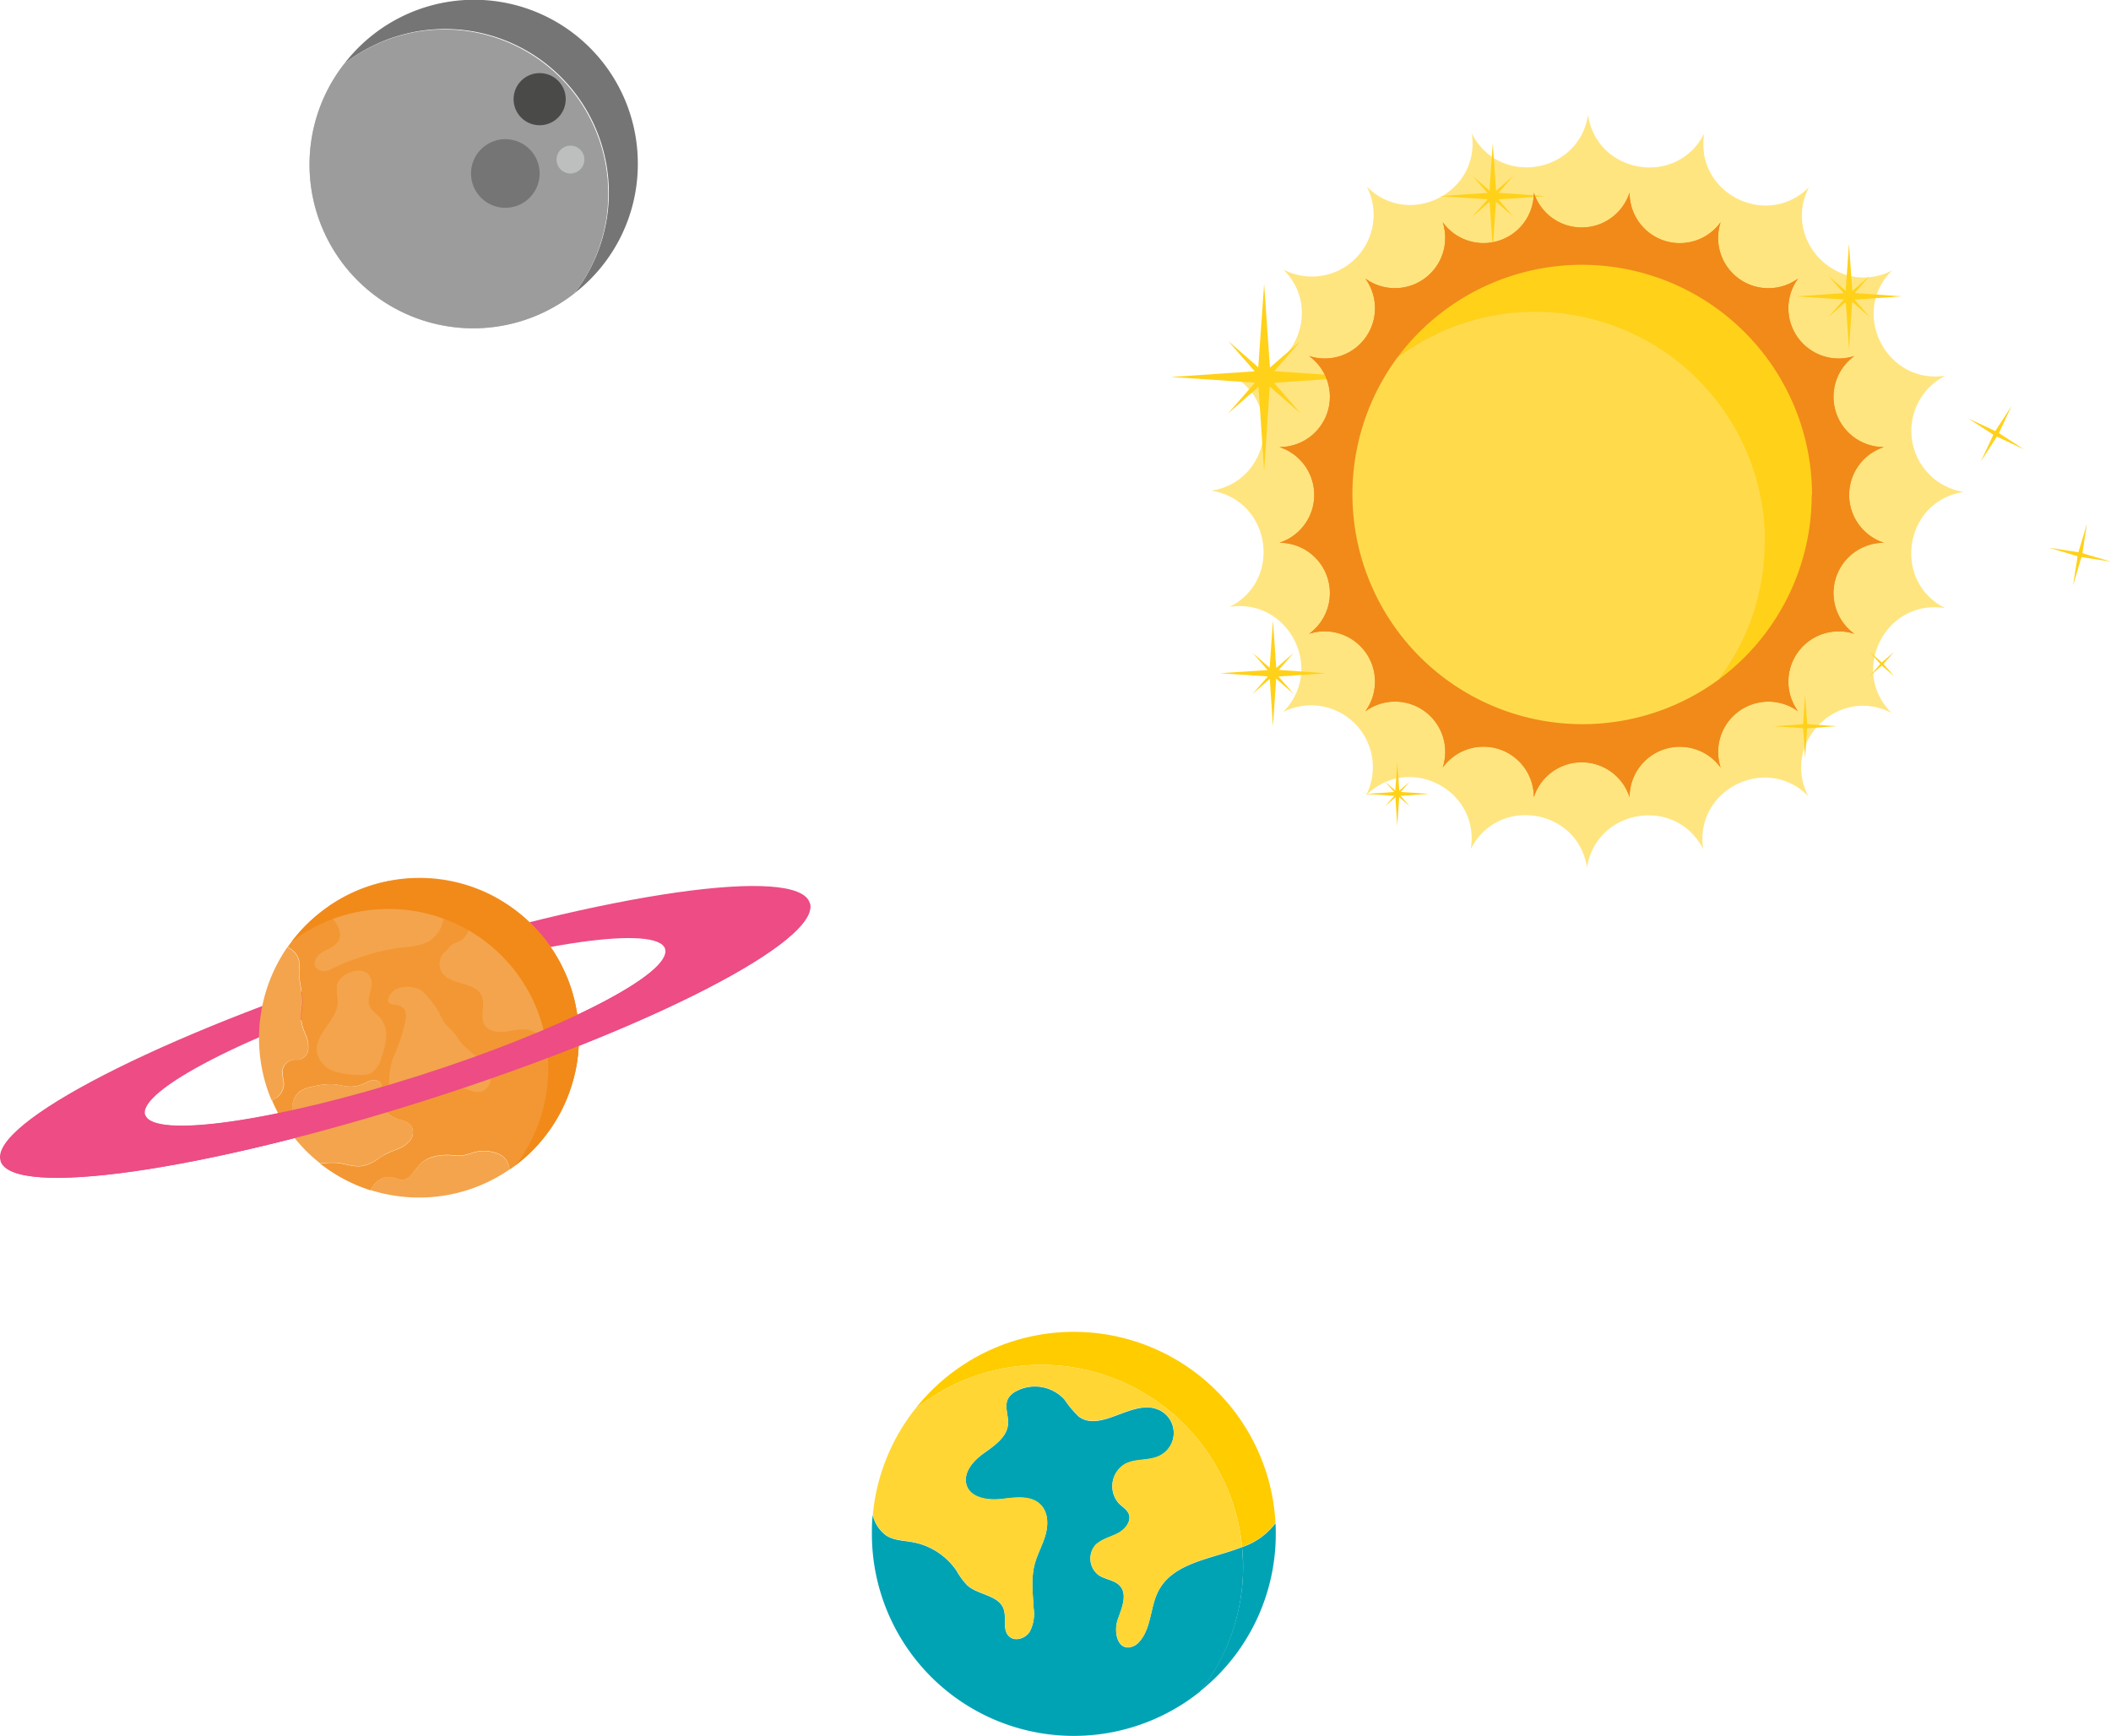 <svg xmlns="http://www.w3.org/2000/svg" viewBox="0 0 361.02 296.84"><defs><style>.cls-1{fill:#00a3b4;}.cls-2{fill:#fc0;}.cls-3{fill:#ffd633;}.cls-4{fill:#ed4c85;}.cls-5{fill:#f29733;}.cls-6{fill:#f4a44c;}.cls-7{fill:#f18a19;}.cls-8{fill:#757575;}.cls-9{fill:#bdbfbf;}.cls-10{fill:#9c9c9c;}.cls-11{fill:#4a4a49;}.cls-12{fill:#ffe580;}.cls-13{fill:#ffd119;}.cls-14{fill:#ffdb4c;}</style></defs><g id="Lager_2" data-name="Lager 2"><g id="Planeter"><g id="Telus"><g id="Fäger"><path class="cls-1" d="M218.18,262.3a34.41,34.41,0,0,1-13,27A34.33,34.33,0,0,0,212.59,268c0-.62,0-1.23-.06-1.84s-.07-1.05-.11-1.56a11.83,11.83,0,0,0,5.71-4.09C218.17,261.07,218.18,261.68,218.18,262.3Z"/><path class="cls-1" d="M212.59,268a34.33,34.33,0,0,1-7.37,21.31h0a34.53,34.53,0,0,1-56.11-27c0-1.07,0-2.14.15-3.18a6,6,0,0,0,2.3,3.49c1.37.88,3.09.86,4.68,1.17a11.61,11.61,0,0,1,7.32,4.82,12.71,12.71,0,0,0,1.87,2.54c1.89,1.67,5.31,1.64,6.19,4,.57,1.54-.25,3.58.94,4.71,1,.95,2.77.39,3.52-.75a6.52,6.52,0,0,0,.69-4c-.14-2.53-.47-5.11.17-7.55.46-1.75,1.39-3.35,1.87-5.08s.44-3.82-.83-5.1c-1.63-1.66-4.32-1.26-6.63-1s-5.22-.05-6-2.22,1-4.25,2.86-5.58,4-2.77,4.18-5c.12-1.46-.67-3,0-4.35a3.29,3.29,0,0,1,1.28-1.23,6.84,6.84,0,0,1,8.38,1.37,17.32,17.32,0,0,0,2.45,2.92c3.75,2.72,9-2.86,13.32-1.3a4.34,4.34,0,0,1,.47,8c-1.82.91-4.11.47-5.92,1.42a4.41,4.41,0,0,0-1,6.75c.57.55,1.31,1,1.63,1.69.58,1.32-.6,2.78-1.89,3.42s-2.8,1-3.79,2a3.54,3.54,0,0,0,.61,5.16c1.13.74,2.68.8,3.59,1.8,1.34,1.5.33,3.82-.35,5.72s-.24,4.83,1.78,4.82a2.72,2.72,0,0,0,1.91-1c2.08-2.34,1.81-5.94,3.27-8.71,2.57-4.85,9.05-5.4,14.28-7.46,0,.51.08,1,.11,1.56S212.59,267.33,212.59,268Z"/><path class="cls-2" d="M218.13,260.46a11.83,11.83,0,0,1-5.71,4.09A34.53,34.53,0,0,0,156.48,241a34.53,34.53,0,0,1,61.65,19.47Z"/><path class="cls-3" d="M212.42,264.55c-5.23,2.06-11.71,2.61-14.28,7.46-1.46,2.77-1.19,6.37-3.27,8.71a2.72,2.72,0,0,1-1.91,1c-2,0-2.45-2.92-1.78-4.82s1.69-4.22.35-5.72c-.91-1-2.46-1.06-3.59-1.8a3.54,3.54,0,0,1-.61-5.16c1-1,2.51-1.35,3.79-2s2.47-2.1,1.89-3.42c-.32-.72-1.06-1.14-1.63-1.69a4.41,4.41,0,0,1,1-6.75c1.81-1,4.1-.51,5.92-1.42a4.34,4.34,0,0,0-.47-8c-4.36-1.56-9.57,4-13.32,1.3a17.32,17.32,0,0,1-2.45-2.92,6.84,6.84,0,0,0-8.38-1.37,3.29,3.29,0,0,0-1.28,1.23c-.69,1.3.1,2.89,0,4.35-.19,2.25-2.36,3.69-4.18,5s-3.65,3.48-2.86,5.58,3.75,2.5,6,2.22,5-.68,6.63,1c1.27,1.28,1.32,3.36.83,5.1s-1.41,3.33-1.87,5.08c-.64,2.44-.31,5-.17,7.55a6.52,6.52,0,0,1-.69,4c-.75,1.14-2.53,1.7-3.52.75-1.19-1.13-.37-3.17-.94-4.71-.88-2.37-4.3-2.34-6.19-4a12.71,12.71,0,0,1-1.87-2.54,11.61,11.61,0,0,0-7.32-4.82c-1.59-.31-3.31-.29-4.68-1.17a6,6,0,0,1-2.3-3.49A34.32,34.32,0,0,1,156.48,241a34.53,34.53,0,0,1,55.94,23.56Z"/></g></g><g id="Saturnus"><path class="cls-4" d="M138.48,154.41c-2-6.42-34.69-1.75-72.9,10.44S-1.95,192.13.1,198.55,34.79,200.3,73,188.12,140.53,160.84,138.48,154.41ZM71.67,184c-24.55,7.83-45.52,10.83-46.84,6.7S42.35,176.84,66.9,169s45.53-10.84,46.85-6.71S96.23,176.13,71.67,184Z"/><path class="cls-5" d="M99,177.51a27.32,27.32,0,0,1-11.21,22.08l-.64.45a6.33,6.33,0,0,0-.41-1.41,3.12,3.12,0,0,0-1.76-1.4,6.36,6.36,0,0,0-3.88-.18,16.53,16.53,0,0,1-1.88.53,7.35,7.35,0,0,1-1.69,0,9.13,9.13,0,0,0-3.86.37,5,5,0,0,0-2.13,1.49c-.44.5-.77,1.07-1.22,1.54a2.27,2.27,0,0,1-1.71.83,9.7,9.7,0,0,1-1.48-.45,3.11,3.11,0,0,0-2.8.88c0,.06-.23.25-.28.3a3.92,3.92,0,0,0-.25.32,6.46,6.46,0,0,0-.44.71h0a27.23,27.23,0,0,1-8.6-4.56,17.35,17.35,0,0,1,2.78-.12c1.46.13,2.87.74,4.32.55a6,6,0,0,0,2.46-1c.53-.34,1-.73,1.58-1,.74-.4,1.56-.66,2.33-1a4.58,4.58,0,0,0,2-1.52,2.15,2.15,0,0,0,.06-2.38,2.9,2.9,0,0,0-1.42-.89A6.21,6.21,0,0,1,66,190.19a4,4,0,0,1-.7-3c0-.78.14-1.72-.48-2.21a1.62,1.62,0,0,0-1.41-.17,11.36,11.36,0,0,0-1.34.59,5.25,5.25,0,0,1-2.53.42c-.8-.06-1.56-.3-2.35-.38a11.61,11.61,0,0,0-3.83.43,5.41,5.41,0,0,0-2.16.83A3.65,3.65,0,0,0,50,189.19a7.92,7.92,0,0,0,0,1.54,7.57,7.57,0,0,1,.1,1.16,3.22,3.22,0,0,1-.25.78c-.1.3-.19.61-.27.92a27.22,27.22,0,0,1-3.09-5.47,3.06,3.06,0,0,0,.48-.17,3,3,0,0,0,1.6-2.7,16.42,16.42,0,0,1-.26-2.08,2.18,2.18,0,0,1,2.06-1.93c.23,0,.46,0,.69,0a2,2,0,0,0,1.66-1.76,5,5,0,0,0-.44-2.54,9.17,9.17,0,0,1-.75-2.49,19.56,19.56,0,0,1,.21-2.74c.1-1.82-.58-3.62-.56-5.45a11.92,11.92,0,0,0,0-1.69,1,1,0,0,0,0-.16,3.09,3.09,0,0,0-.54-1.25,3.42,3.42,0,0,0-1-.93,2.46,2.46,0,0,0-.45-.25c.14-.21.28-.4.43-.6A27.28,27.28,0,0,1,56,155.14a27.24,27.24,0,0,1,15.71-5,27.17,27.17,0,0,1,12.8,3.17A28.08,28.08,0,0,1,90,157.21h0a27.26,27.26,0,0,1,9,20.29Z"/><path class="cls-6" d="M57.6,168.52a11.34,11.34,0,0,0,.18,2.65c.08,3.25-4.1,5.63-3.57,8.84A4.43,4.43,0,0,0,57,183.17a12.78,12.78,0,0,0,4.36.66,4.32,4.32,0,0,0,2-.25,4.31,4.31,0,0,0,1.88-2.72,12.69,12.69,0,0,0,.8-3.46,4.63,4.63,0,0,0-1-3.32c-.6-.68-1.48-1.15-1.82-2-.6-1.44.68-3.09.25-4.59C62.64,164.68,58.1,166.3,57.6,168.52Z"/><path class="cls-6" d="M69.18,172.67a2.77,2.77,0,0,1,.13,2,27.2,27.2,0,0,1-1.65,5.26c-.23.54-.48,1.09-.66,1.65a13.31,13.31,0,0,0-.45,3.39,3.18,3.18,0,0,0,.11,1.27,2.21,2.21,0,0,0,1.94,1.22,11.43,11.43,0,0,0,2.4-.24c.77-.1,1.55-.12,2.31-.26,1.7-.34,3.33-1.35,5-1.11a11.78,11.78,0,0,1,2.14.67,3.18,3.18,0,0,0,2.19.06,2.53,2.53,0,0,0,1.18-3,5.56,5.56,0,0,0-2.06-2.74,21.18,21.18,0,0,1-2.67-2.23c-.63-.72-1.09-1.59-1.74-2.29-.42-.46-.91-.84-1.28-1.33A14.06,14.06,0,0,1,75,173a15.19,15.19,0,0,0-2.12-2.82,4.71,4.71,0,0,0-1-.91,3.61,3.61,0,0,0-1.29-.41,4.84,4.84,0,0,0-2.39.13,2.6,2.6,0,0,0-1.81,1.94.63.63,0,0,0,.39.75c.35.12.74.12,1.1.22A2,2,0,0,1,69.18,172.67Z"/><path class="cls-6" d="M52.69,179.5A2,2,0,0,1,51,181.26c-.23,0-.46,0-.69,0a2.18,2.18,0,0,0-2.06,1.93,16.42,16.42,0,0,0,.26,2.08,3,3,0,0,1-1.6,2.7,3.06,3.06,0,0,1-.48.17A27.37,27.37,0,0,1,49.14,162a2.46,2.46,0,0,1,.45.25,3.42,3.42,0,0,1,1,.93,3.09,3.09,0,0,1,.54,1.25,1,1,0,0,1,0,.16,11.92,11.92,0,0,1,0,1.69c0,1.83.66,3.63.56,5.45a19.56,19.56,0,0,0-.21,2.74,9.17,9.17,0,0,0,.75,2.49A5,5,0,0,1,52.69,179.5Z"/><path class="cls-6" d="M70.23,194.88a4.58,4.58,0,0,1-2,1.52c-.77.34-1.59.6-2.33,1-.55.3-1.05.69-1.58,1a6,6,0,0,1-2.46,1c-1.45.19-2.86-.42-4.32-.55a17.35,17.35,0,0,0-2.78.12,27.6,27.6,0,0,1-5.21-5.42h0c.08-.31.17-.62.27-.92a3.22,3.22,0,0,0,.25-.78,7.57,7.57,0,0,0-.1-1.16,7.92,7.92,0,0,1,0-1.54,3.65,3.65,0,0,1,1.26-2.45,5.41,5.41,0,0,1,2.16-.83,11.61,11.61,0,0,1,3.83-.43c.79.08,1.55.32,2.35.38a5.25,5.25,0,0,0,2.53-.42,11.36,11.36,0,0,1,1.34-.59,1.62,1.62,0,0,1,1.41.17c.62.49.53,1.43.48,2.21a4,4,0,0,0,.7,3,6.21,6.21,0,0,0,2.84,1.42,2.9,2.9,0,0,1,1.42.89A2.15,2.15,0,0,1,70.23,194.88Z"/><path class="cls-6" d="M87.15,200a27.16,27.16,0,0,1-15.49,4.81,27.45,27.45,0,0,1-8.3-1.28,6.46,6.46,0,0,1,.44-.71,3.92,3.92,0,0,1,.25-.32s.28-.24.28-.3a3.11,3.11,0,0,1,2.8-.88,9.7,9.7,0,0,0,1.48.45,2.27,2.27,0,0,0,1.71-.83c.45-.47.78-1,1.22-1.54A5,5,0,0,1,73.67,198a9.13,9.13,0,0,1,3.86-.37,7.35,7.35,0,0,0,1.69,0,16.53,16.53,0,0,0,1.88-.53,6.36,6.36,0,0,1,3.88.18,3.12,3.12,0,0,1,1.76,1.4A6.33,6.33,0,0,1,87.15,200Z"/><path class="cls-6" d="M73.61,160.83c-1.55,1-3.52,1.07-5.37,1.29A32.15,32.15,0,0,0,62,163.61a34.13,34.13,0,0,0-5.61,2.27,2,2,0,0,1-2.39-.44c-.62-.95.31-2.17,1.3-2.71s2.21-.93,2.67-2-.08-2.24-.72-3.18A7.09,7.09,0,0,1,56,155.14a26.84,26.84,0,0,1,10.39-4.45,23.38,23.38,0,0,1,6.15,1.16,5.17,5.17,0,0,1,2.4,1.38,4.21,4.21,0,0,1,.78,1.57A5.62,5.62,0,0,1,73.61,160.83Z"/><path class="cls-6" d="M99,177.51a27.25,27.25,0,0,1-.67,6,3.49,3.49,0,0,1-.73.14c-2.26.16-4-2.09-4.62-4.26a5.79,5.79,0,0,0-1.12-2.51c-1.12-1.15-3-.85-4.58-.56s-3.55.33-4.4-1,.16-3.41-.52-5c-1.07-2.44-5.14-1.75-6.71-3.9a2.68,2.68,0,0,1-.48-1.55,3,3,0,0,1,.33-1.38,5.4,5.4,0,0,1,1-1.07c.32-.38.46-.69.94-.94s.94-.39,1.37-.66c1.77-1.11,1.72-3.69,2.81-5.46a4.65,4.65,0,0,1,2.89-2A28.08,28.08,0,0,1,90,157.21h0c.23,1.16.21,2.4.37,3.6a6.58,6.58,0,0,0,1.83,4c1.29,1.19,3.15,1.49,4.74,2.25A27.18,27.18,0,0,1,99,177.51Z"/><path class="cls-7" d="M99,177.51a27.28,27.28,0,0,1-10.81,21.77,26.92,26.92,0,0,0,4.91-10.5,27.34,27.34,0,0,0-8.35-26.32h0a27.29,27.29,0,0,0-18.31-7,27.45,27.45,0,0,0-5.33.52,27.07,27.07,0,0,0-10.39,4.46c-.28.19-.55.39-.82.6a27.38,27.38,0,0,1,16.45-10.29,26.66,26.66,0,0,1,5.32-.52,27.17,27.17,0,0,1,12.8,3.17A28.08,28.08,0,0,1,90,157.21h0a27.26,27.26,0,0,1,9,20.29Z"/><path class="cls-4" d="M.1,198.55C2.15,205,34.79,200.3,73,188.12s67.53-27.28,65.48-33.71l-24.73,7.89c1.32,4.13-17.52,13.83-42.08,21.66s-45.52,10.83-46.84,6.7Z"/></g><g id="Måne"><g id="Färg_glob" data-name="Färg glob"><path class="cls-8" d="M109.08,28A27.94,27.94,0,0,1,98.19,50.2,28,28,0,0,0,58.87,10.91,28,28,0,0,1,109.08,28Z"/><path class="cls-9" d="M104,33.09A27.86,27.86,0,0,1,98.19,50.2,28,28,0,0,1,58.87,10.91,28,28,0,0,1,104,33.09Z"/><path class="cls-10" d="M104,33.09A27.86,27.86,0,0,1,98.19,50.2,28,28,0,0,1,58.87,10.91,28,28,0,0,1,104,33.09Z"/><circle class="cls-11" cx="92.29" cy="16.96" r="4.46"/><circle class="cls-9" cx="97.56" cy="27.29" r="2.38"/><circle class="cls-8" cx="86.42" cy="29.67" r="5.87"/></g></g><g id="Sol"><g id="Solstrålar"><path class="cls-12" d="M271.58,19.66h0c1.55,10.16,15.23,12.35,19.87,3.18h0C289.79,33,302.13,39.28,309.38,32h0c-4.72,9.13,5.06,18.94,14.21,14.25h0c-7.3,7.23-1,19.58,9.12,18h0a10.56,10.56,0,0,0,3.12,19.88h0c-10.16,1.56-12.35,15.24-3.17,19.88h0c-10.15-1.66-16.45,10.67-9.17,17.92h0c-9.13-4.71-18.94,5.07-14.25,14.22h0c-7.23-7.31-19.58-1-17.95,9.11h0c-4.62-9.18-18.3-7-19.88,3.13h0c-1.56-10.16-15.24-12.35-19.88-3.18h0c1.66-10.14-10.67-16.45-17.92-9.16h0a10.57,10.57,0,0,0-14.22-14.25h0c7.31-7.23,1-19.58-9.11-18h0c9.18-4.62,7-18.3-3.13-19.88h0c10.16-1.56,12.35-15.24,3.18-19.88h0c10.14,1.66,16.45-10.67,9.16-17.93h0A10.56,10.56,0,0,0,233.74,31.9h0c7.23,7.3,19.58,1,17.95-9.12h0C256.31,32,270,29.82,271.58,19.66Z"/><g id="Solsken"><polygon class="cls-13" points="217.28 64.22 216.19 80.51 215.09 64.22 216.19 48.58 217.28 64.22"/><polygon class="cls-13" points="216.52 65.57 200.22 64.47 216.52 63.38 232.15 64.47 216.52 65.57"/><polygon class="cls-13" points="216.75 64.83 210 70.73 215.9 63.98 222.4 58.34 216.75 64.83"/><polygon class="cls-13" points="215.93 65.06 210.03 58.31 216.78 64.21 222.43 70.7 215.93 65.06"/><polygon class="cls-13" points="255.91 33.4 255.29 42.62 254.67 33.4 255.29 24.55 255.91 33.4"/><polygon class="cls-13" points="255.48 34.16 246.25 33.54 255.48 32.92 264.33 33.54 255.48 34.16"/><polygon class="cls-13" points="255.61 33.75 251.79 37.09 255.13 33.26 258.81 30.07 255.61 33.75"/><polygon class="cls-13" points="255.15 33.88 251.81 30.05 255.63 33.39 258.82 37.07 255.15 33.88"/><polygon class="cls-13" points="218.32 115 217.7 124.22 217.08 115 217.7 106.15 218.32 115"/><polygon class="cls-13" points="217.89 115.76 208.66 115.14 217.89 114.52 226.74 115.14 217.89 115.76"/><polygon class="cls-13" points="218.02 115.35 214.2 118.69 217.54 114.87 221.22 111.67 218.02 115.35"/><polygon class="cls-13" points="217.56 115.48 214.22 111.66 218.04 115 221.23 118.67 217.56 115.48"/><polygon class="cls-13" points="316.83 50.53 316.21 59.76 315.59 50.53 316.21 41.69 316.83 50.53"/><polygon class="cls-13" points="316.39 51.3 307.17 50.68 316.39 50.06 325.24 50.68 316.39 51.3"/><polygon class="cls-13" points="316.53 50.88 312.7 54.22 316.05 50.4 319.72 47.21 316.53 50.88"/><polygon class="cls-13" points="316.06 51.01 312.72 47.19 316.54 50.53 319.74 54.21 316.06 51.01"/><polygon class="cls-13" points="239.34 135.69 238.96 141.22 238.59 135.69 238.96 130.38 239.34 135.69"/><polygon class="cls-13" points="239.08 136.15 233.55 135.78 239.08 135.41 244.38 135.78 239.08 136.15"/><polygon class="cls-13" points="239.16 135.9 236.87 137.9 238.87 135.61 241.07 133.7 239.16 135.9"/><polygon class="cls-13" points="238.88 135.98 236.88 133.69 239.17 135.69 241.08 137.89 238.88 135.98"/><polygon class="cls-13" points="309.08 124.11 308.71 129.64 308.34 124.11 308.71 118.8 309.08 124.11"/><polygon class="cls-13" points="308.82 124.57 303.29 124.2 308.82 123.83 314.13 124.2 308.82 124.57"/><polygon class="cls-13" points="341.48 73.84 346.13 76.84 341.12 74.49 336.65 71.59 341.48 73.84"/><polygon class="cls-13" points="341.75 74.29 338.75 78.94 341.1 73.92 344 69.46 341.75 74.29"/><polygon class="cls-13" points="355.71 94.49 361.02 96.06 355.55 95.21 350.45 93.68 355.71 94.49"/><polygon class="cls-13" points="356.1 94.84 354.52 100.16 355.38 94.68 356.9 89.58 356.1 94.84"/><polygon class="cls-13" points="322.01 113.67 319.72 115.68 321.72 113.39 323.93 111.47 322.01 113.67"/><polygon class="cls-13" points="321.73 113.75 319.73 111.46 322.02 113.46 323.94 115.67 321.73 113.75"/></g><path class="cls-7" d="M278.69,32.92h0A8.59,8.59,0,0,0,294.26,38h0a8.6,8.6,0,0,0,13.25,9.63h0a8.6,8.6,0,0,0,9.63,13.25h0a8.6,8.6,0,0,0,5.06,15.58h0a8.6,8.6,0,0,0,0,16.37h0a8.6,8.6,0,0,0-5.06,15.58h0a8.6,8.6,0,0,0-9.63,13.25h0a8.6,8.6,0,0,0-13.25,9.62h0a8.6,8.6,0,0,0-15.57,5.07h0a8.6,8.6,0,0,0-16.38,0h0a8.6,8.6,0,0,0-15.58-5.07h0a8.59,8.59,0,0,0-13.24-9.62h0a8.6,8.6,0,0,0-9.63-13.25h0a8.6,8.6,0,0,0-5.06-15.58h0a8.6,8.6,0,0,0,0-16.37h0a8.6,8.6,0,0,0,5.06-15.58h0a8.6,8.6,0,0,0,9.63-13.25h0A8.6,8.6,0,0,0,246.73,38h0a8.6,8.6,0,0,0,15.58-5.06h0A8.6,8.6,0,0,0,278.69,32.92Z"/><path class="cls-7" d="M278.69,32.92h0A8.59,8.59,0,0,0,294.26,38h0a8.6,8.6,0,0,0,13.25,9.63h0a8.6,8.6,0,0,0,9.63,13.25h0a8.6,8.6,0,0,0,5.06,15.58h0a8.6,8.6,0,0,0,0,16.37h0a8.6,8.6,0,0,0-5.06,15.58h0a8.6,8.6,0,0,0-9.63,13.25h0a8.6,8.6,0,0,0-13.25,9.62h0a8.6,8.6,0,0,0-15.57,5.07h0a8.6,8.6,0,0,0-16.38,0h0a8.6,8.6,0,0,0-15.58-5.07h0a8.59,8.59,0,0,0-13.24-9.62h0a8.6,8.6,0,0,0-9.63-13.25h0a8.6,8.6,0,0,0-5.06-15.58h0a8.6,8.6,0,0,0,0-16.37h0a8.6,8.6,0,0,0,5.06-15.58h0a8.6,8.6,0,0,0,9.63-13.25h0A8.6,8.6,0,0,0,246.73,38h0a8.6,8.6,0,0,0,15.58-5.06h0A8.6,8.6,0,0,0,278.69,32.92Z"/><path class="cls-13" d="M309.84,84.63A39.27,39.27,0,0,1,294,116.17,39.35,39.35,0,0,0,239,61.11a39.35,39.35,0,0,1,70.89,23.52Z"/><path class="cls-14" d="M301.79,92.68A39.15,39.15,0,0,1,294,116.17,39.35,39.35,0,0,1,239,61.11a39.35,39.35,0,0,1,62.84,31.57Z"/></g></g></g></g></svg>